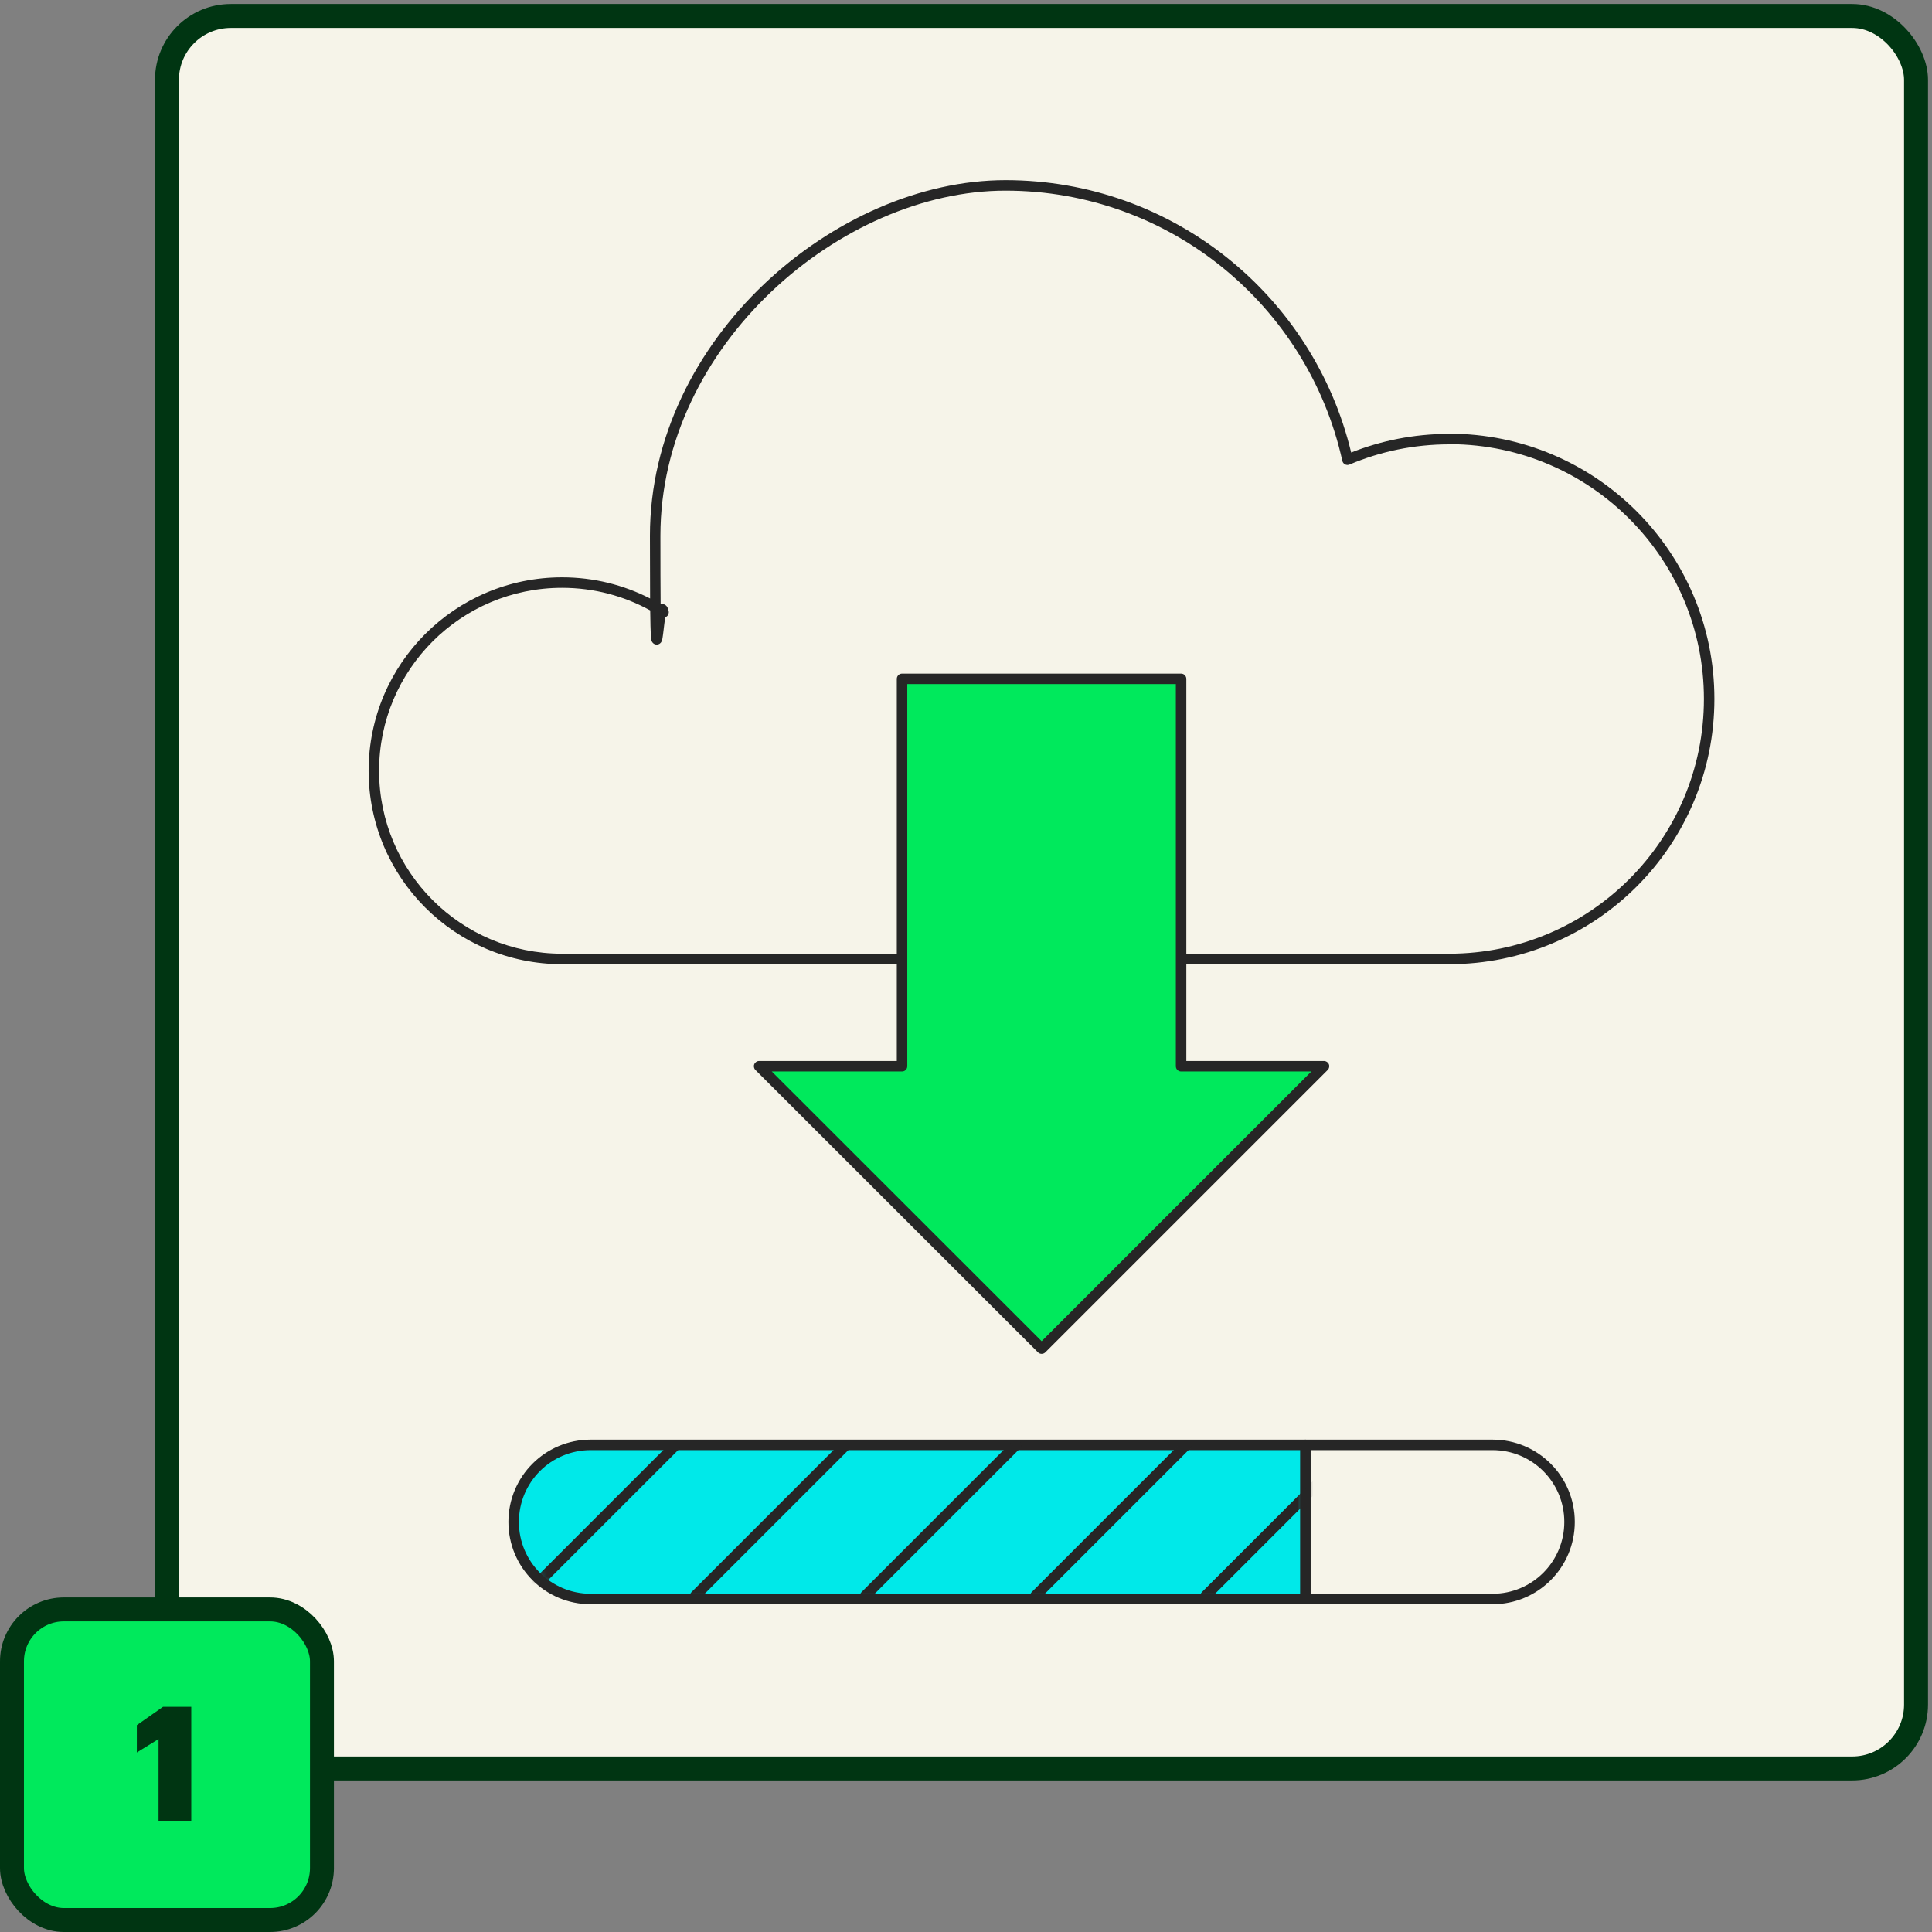 <svg width="242" height="242" viewBox="0 0 242 242" fill="none" xmlns="http://www.w3.org/2000/svg">
<rect x="0" y="0" width="242" height="242" fill="#808080" stroke="none"/>
<rect x="20.913" y="2" width="219.087" height="219.513" rx="8" fill="#F6F4E9"/>
<rect x="20.913" y="2" width="219.087" height="219.513" rx="8" stroke="#003512" stroke-width="3"/>
<path d="M181.539 55.003C177.008 55.003 172.696 55.922 168.779 57.586C164.423 37.932 146.914 23.224 125.946 23.224C104.978 23.224 82.063 42.878 82.063 67.107C82.063 91.335 82.435 73.607 83.114 76.693C79.437 74.329 75.081 72.972 70.397 72.972C57.375 72.972 46.825 83.522 46.825 96.544C46.825 109.567 57.375 120.117 70.397 120.117H181.517C199.508 120.117 214.084 105.54 214.084 87.549C214.084 69.558 199.508 54.981 181.517 54.981L181.539 55.003Z" fill="#F6F4E9"/>
<path fill-rule="evenodd" clip-rule="evenodd" d="M95.691 35.604C104.141 27.567 115.268 22.567 125.948 22.567C146.96 22.567 164.549 37.119 169.247 56.685C172.993 55.198 177.075 54.372 181.348 54.348C181.403 54.333 181.46 54.325 181.519 54.325C199.873 54.325 214.743 69.196 214.743 87.549C214.743 105.903 199.873 120.774 181.519 120.774H70.4C57.014 120.774 46.171 109.93 46.171 96.545C46.171 83.159 57.014 72.316 70.4 72.316C74.373 72.316 78.118 73.267 81.43 74.965C81.416 73.045 81.409 70.482 81.409 67.107C81.409 54.78 87.237 43.646 95.691 35.604ZM81.444 76.46C78.165 74.65 74.407 73.629 70.4 73.629C57.74 73.629 47.484 83.885 47.484 96.545C47.484 109.205 57.74 119.46 70.4 119.46H181.519C199.147 119.46 213.43 105.178 213.43 87.549C213.43 69.984 199.249 55.74 181.707 55.639C181.654 55.653 181.598 55.66 181.541 55.66C177.1 55.66 172.875 56.561 169.037 58.191C168.858 58.267 168.654 58.259 168.48 58.17C168.307 58.081 168.182 57.919 168.14 57.728C163.849 38.368 146.601 23.881 125.948 23.881C115.661 23.881 104.846 28.709 96.597 36.556C88.352 44.398 82.722 55.205 82.722 67.107C82.722 70.937 82.731 73.716 82.749 75.692C82.883 75.652 83.032 75.651 83.176 75.701C83.33 75.753 83.43 75.847 83.486 75.91C83.59 76.029 83.644 76.165 83.672 76.242C83.705 76.336 83.733 76.442 83.757 76.552C83.814 76.812 83.709 77.081 83.491 77.232C83.44 77.268 83.385 77.295 83.328 77.315C83.323 77.343 83.319 77.371 83.314 77.4C83.251 77.812 83.193 78.305 83.137 78.77L83.134 78.801C83.081 79.243 83.03 79.671 82.983 79.942C82.971 80.012 82.957 80.084 82.94 80.149L82.939 80.153C82.929 80.192 82.897 80.32 82.82 80.436L82.819 80.437C82.794 80.473 82.618 80.738 82.26 80.739C81.876 80.74 81.702 80.442 81.678 80.402C81.603 80.274 81.58 80.134 81.572 80.088L81.572 80.084C81.528 79.829 81.5 79.289 81.478 78.409C81.465 77.898 81.454 77.256 81.444 76.46ZM82.87 79.884C82.87 79.884 82.869 79.88 82.867 79.869C82.87 79.878 82.87 79.884 82.87 79.884Z" fill="#262626"/>
<path d="M147.944 133.555V85.032H112.99V133.555H95.087L130.478 168.924L165.847 133.555H147.944Z" fill="#00E95C"/>
<path fill-rule="evenodd" clip-rule="evenodd" d="M112.332 85.033C112.332 84.67 112.626 84.376 112.989 84.376H147.942C148.305 84.376 148.599 84.67 148.599 85.033V132.899H165.845C166.111 132.899 166.35 133.059 166.452 133.304C166.554 133.55 166.498 133.832 166.31 134.02L130.941 169.389C130.684 169.645 130.269 169.645 130.012 169.389L94.621 134.02C94.433 133.832 94.377 133.55 94.479 133.304C94.58 133.059 94.82 132.899 95.085 132.899H112.332V85.033ZM113.645 85.689V133.555C113.645 133.918 113.351 134.212 112.989 134.212H96.671L130.476 167.996L164.26 134.212H147.942C147.579 134.212 147.285 133.918 147.285 133.555V85.689H113.645Z" fill="#262626"/>
<path d="M186.947 180.984H163.506V200.289H186.947C192.287 200.289 196.599 195.977 196.599 190.637C196.599 185.296 192.287 180.984 186.947 180.984Z" fill="#F6F4E9"/>
<path fill-rule="evenodd" clip-rule="evenodd" d="M162.851 180.984C162.851 180.621 163.145 180.327 163.507 180.327H186.948C192.651 180.327 197.257 184.933 197.257 190.636C197.257 196.339 192.651 200.945 186.948 200.945H163.507C163.145 200.945 162.851 200.651 162.851 200.288V180.984ZM164.164 181.64V199.631H186.948C191.926 199.631 195.943 195.614 195.943 190.636C195.943 185.658 191.926 181.64 186.948 181.64H164.164Z" fill="#262626"/>
<path d="M73.988 180.984C68.648 180.984 64.336 185.296 64.336 190.637C64.336 195.977 68.648 200.289 73.988 200.289H163.505V180.984H73.988Z" fill="#00E9E9"/>
<path fill-rule="evenodd" clip-rule="evenodd" d="M63.682 190.636C63.682 184.933 68.287 180.327 73.99 180.327H163.507C163.87 180.327 164.164 180.621 164.164 180.984V200.288C164.164 200.651 163.87 200.945 163.507 200.945H73.99C68.287 200.945 63.682 196.339 63.682 190.636ZM73.99 181.64C69.013 181.64 64.995 185.658 64.995 190.636C64.995 195.614 69.013 199.631 73.99 199.631H162.851V181.64H73.99Z" fill="#262626"/>
<mask id="mask0_22303_13853" style="mask-type:luminance" maskUnits="userSpaceOnUse" x="64" y="180" width="100" height="21">
<path d="M73.988 180.984C68.648 180.984 64.336 185.296 64.336 190.637C64.336 195.977 68.648 200.289 73.988 200.289H163.505V180.984H73.988Z" fill="white"/>
</mask>
<g mask="url(#mask0_22303_13853)">
<path fill-rule="evenodd" clip-rule="evenodd" d="M170.381 180.519C170.637 180.776 170.637 181.192 170.381 181.448L151.471 200.358C151.214 200.615 150.798 200.615 150.542 200.358C150.286 200.102 150.286 199.686 150.542 199.43L169.452 180.519C169.709 180.263 170.124 180.263 170.381 180.519Z" fill="#262626"/>
<path fill-rule="evenodd" clip-rule="evenodd" d="M149.061 180.519C149.318 180.776 149.318 181.192 149.061 181.448L130.151 200.358C129.895 200.615 129.479 200.615 129.223 200.358C128.966 200.102 128.966 199.686 129.223 199.43L148.133 180.519C148.389 180.263 148.805 180.263 149.061 180.519Z" fill="#262626"/>
<path fill-rule="evenodd" clip-rule="evenodd" d="M127.746 180.519C128.002 180.776 128.002 181.192 127.746 181.448L108.836 200.358C108.579 200.615 108.164 200.615 107.907 200.358C107.651 200.102 107.651 199.686 107.907 199.43L126.817 180.519C127.074 180.263 127.489 180.263 127.746 180.519Z" fill="#262626"/>
<path fill-rule="evenodd" clip-rule="evenodd" d="M106.449 180.519C106.705 180.776 106.705 181.192 106.449 181.448L87.539 200.358C87.282 200.615 86.867 200.615 86.61 200.358C86.354 200.102 86.354 199.686 86.61 199.43L105.52 180.519C105.777 180.263 106.193 180.263 106.449 180.519Z" fill="#262626"/>
<path fill-rule="evenodd" clip-rule="evenodd" d="M85.131 180.519C85.387 180.776 85.387 181.192 85.131 181.448L66.221 200.358C65.964 200.615 65.548 200.615 65.292 200.358C65.035 200.102 65.035 199.686 65.292 199.43L84.202 180.519C84.459 180.263 84.874 180.263 85.131 180.519Z" fill="#262626"/>
</g>
<rect x="1.5" y="201.593" width="38.826" height="38.907" rx="6.5" fill="#00E95C"/>
<rect x="1.5" y="201.593" width="38.826" height="38.907" rx="6.5" stroke="#003512" stroke-width="3"/>
<path d="M19.858 228.093V217.833L17.138 219.513V216.093L20.418 213.793H23.958V228.093H19.858Z" fill="#003512"/>
</svg>
